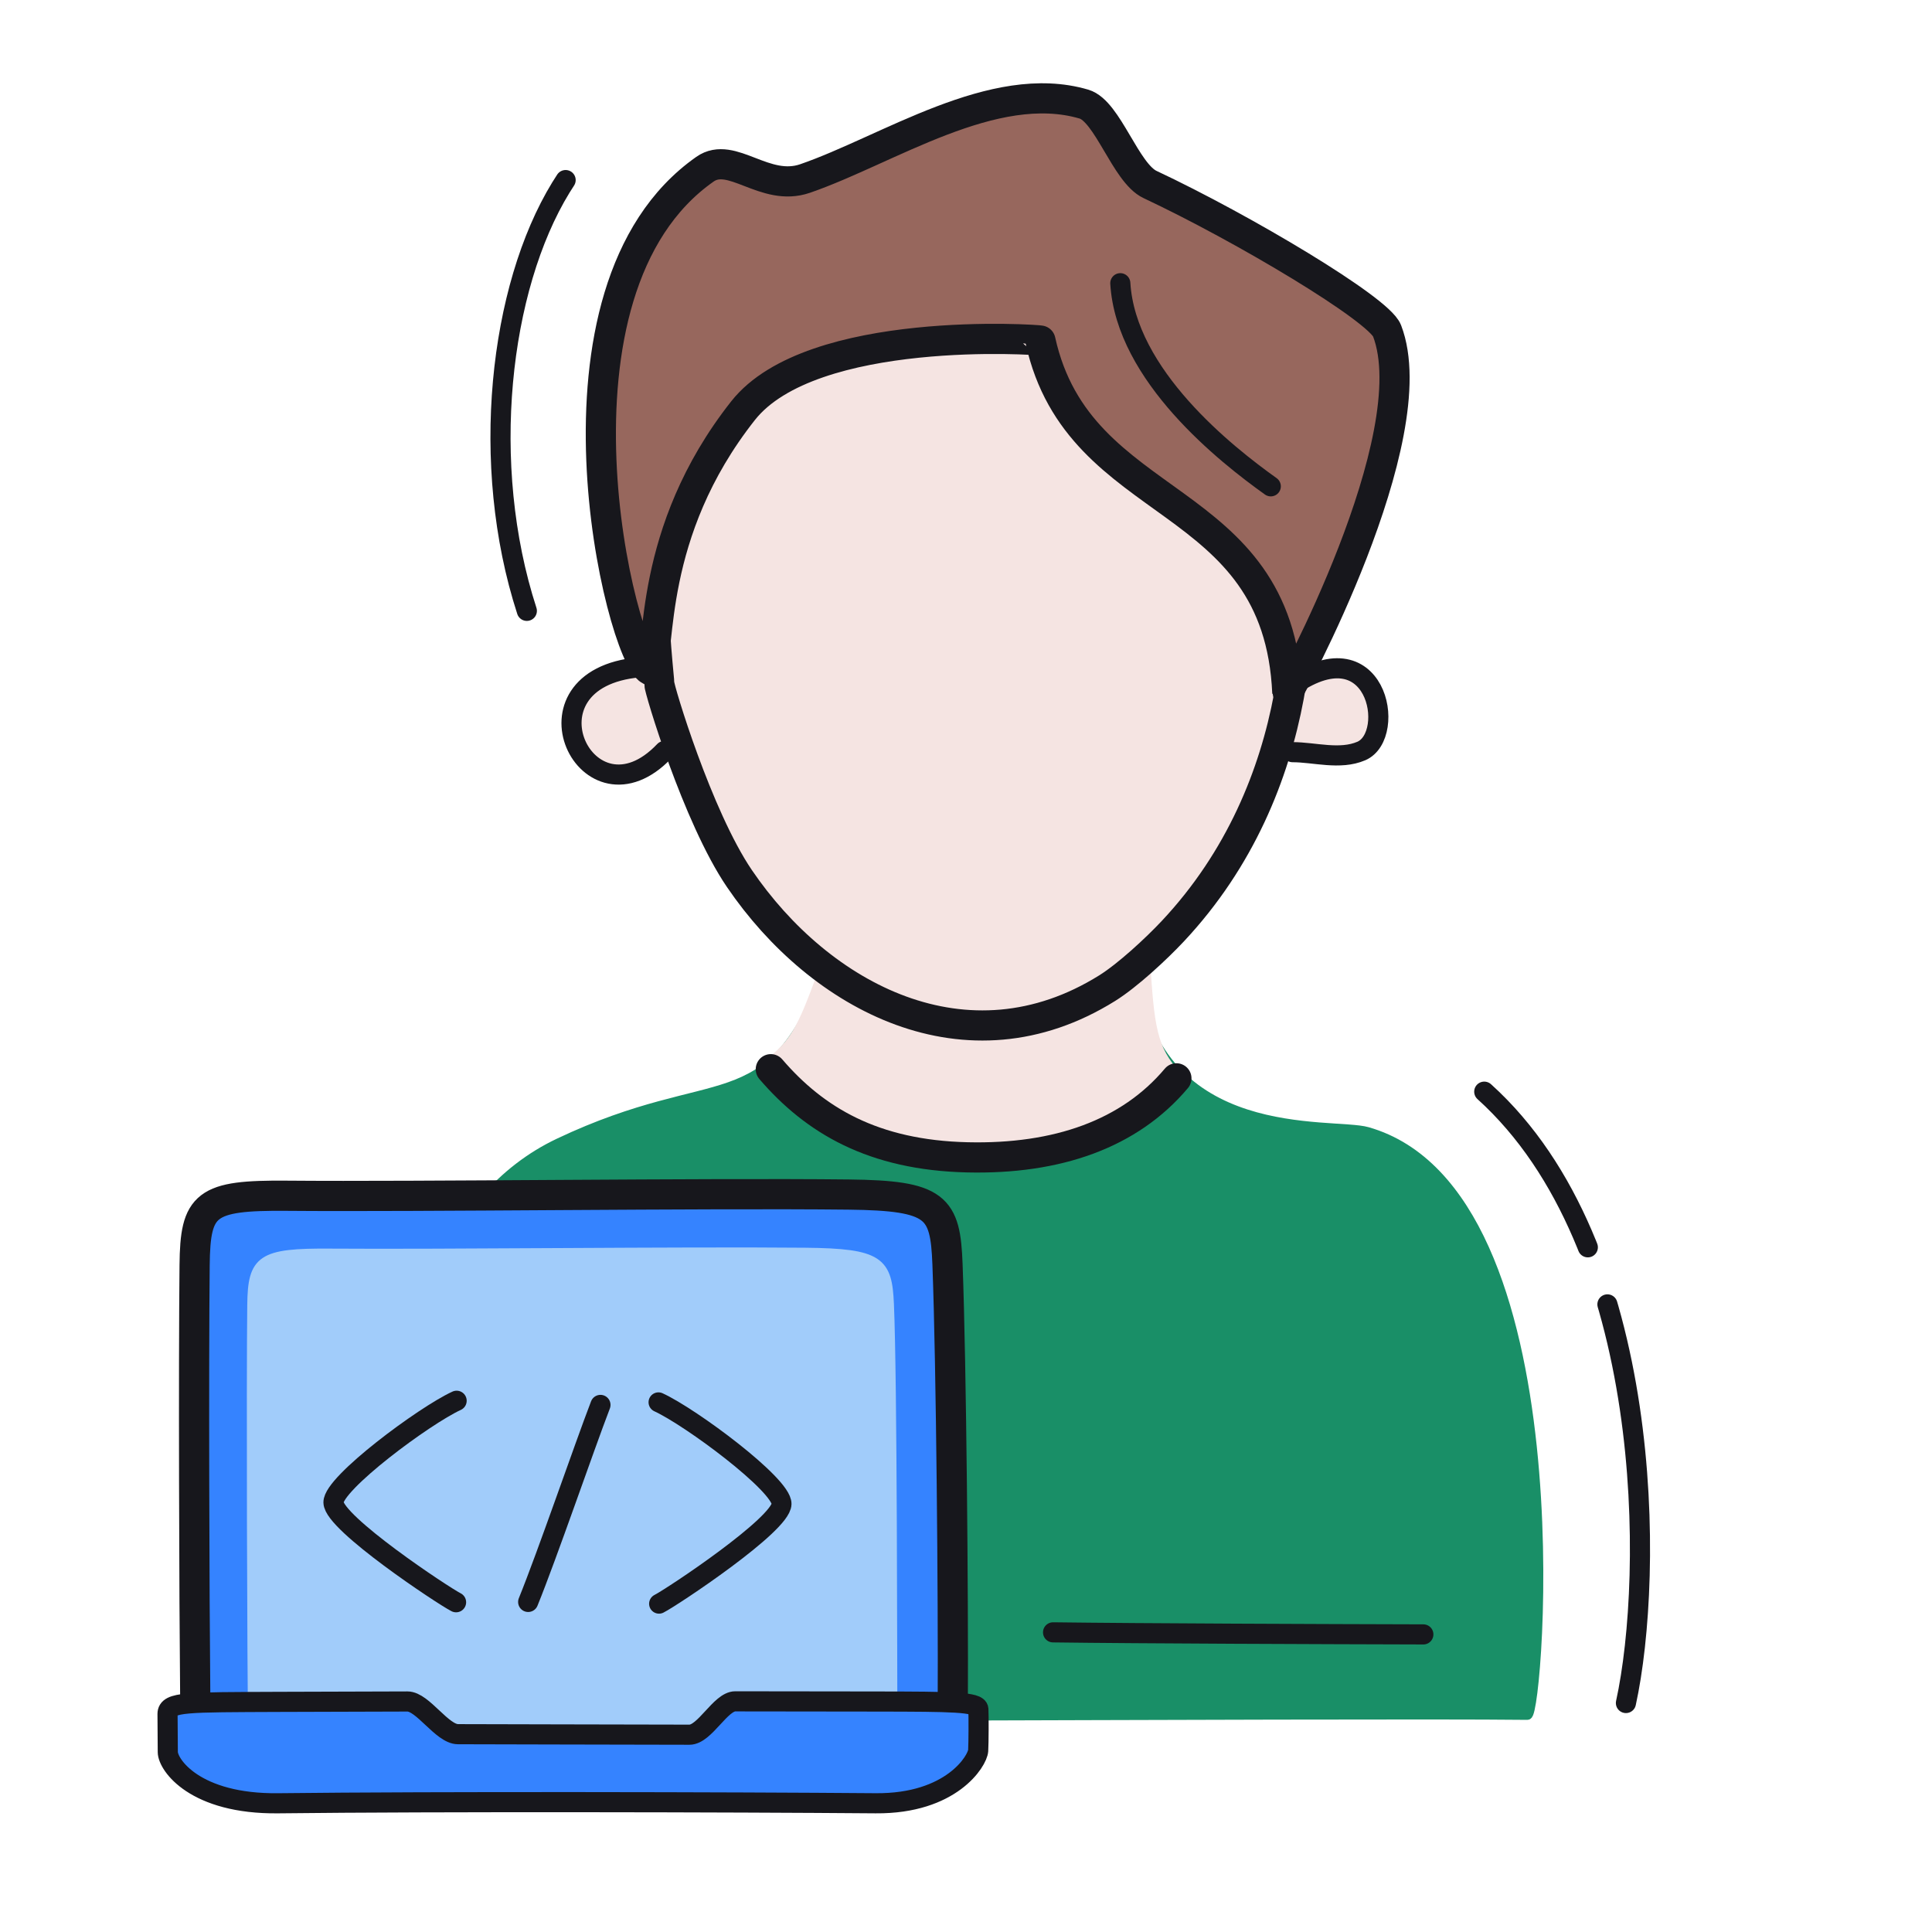<svg xmlns="http://www.w3.org/2000/svg" width="192" height="192" style="width:100%;height:100%;transform:translate3d(0,0,0);content-visibility:visible" viewBox="0 0 192 192"><defs><clipPath id="a"><path d="M0 0h192v192H0z"/></clipPath><clipPath id="c"><path d="M0 0h192v192H0z"/></clipPath><clipPath id="b"><path d="M0 0h192v192H0z"/></clipPath></defs><g clip-path="url(#a)"><g clip-path="url(#b)" style="display:block"><g style="display:block"><path fill="none" stroke="#198F67" stroke-linecap="round" stroke-linejoin="round" d="M112.641 96.839c2.317 17.173 19.74 14.661 23.24 15.663 21.288 6.098 16.985 57.928 15.902 57.916-18.089-.2-110.87.438-111.802-.034-.263-.134-7.533-45.819 15.575-56.771 15.851-7.513 20.548-1.822 26.562-16.71" class="quaternary"/><path fill="#198F67" d="M112.641 96.839c2.317 17.173 19.74 14.661 23.24 15.663 21.288 6.098 16.985 57.928 15.902 57.916-18.089-.2-110.87.438-111.802-.034-.263-.134-7.533-45.819 15.575-56.771 15.851-7.513 20.548-1.822 26.562-16.71" class="quaternary"/></g><g style="display:block"><path fill="#F5E4E2" d="M98.843 86.089c4.192-.359 8.783 1.912 15.017 10.296.391 6.366.816 8.296 3.543 11.048.215.217-8.277 8.568-21.466 7.144-11.579-1.25-20.152-8.399-19.629-8.79 2.744-2.054 3.461-3.685 5.32-8.685.22-.593 6.021-10.053 17.215-11.013" class="tertiary"/><path fill="none" stroke="#F5E4E2" d="M98.843 86.089c4.192-.359 8.783 1.912 15.017 10.296.391 6.366.816 8.296 3.543 11.048.215.217-8.277 8.568-21.466 7.144-11.579-1.25-20.152-8.399-19.629-8.79 2.744-2.054 3.461-3.685 5.32-8.685.22-.593 6.021-10.053 17.215-11.013z" class="tertiary"/></g><path fill="none" stroke="#17171C" stroke-linecap="round" stroke-linejoin="round" stroke-width="3" d="M20.153-3.478C15.492 2.062 8.312 4.581-.613 4.373c-9.362-.217-15.171-3.672-19.54-8.758" class="primary" style="display:block" transform="translate(96.756 110.642)"/><g style="display:block"><path fill="#F5E4E2" d="M66.04 74.63c-7.68 8.07-15.03-7.2-2.47-8.32m64.88 8.44c2.19 0 4.7.8 6.83-.12 3.62-1.55 1.54-12.66-7.22-6.23M67.74 40.17c7.44-11.91 21.93-13.9 29.66-14.02 24.7-.4 28.8 14.79 30.68 23.59 1.96 9.14 1.91 28.47-11.52 42.79-1.64 1.76-4.49 4.4-6.54 5.68-13.92 8.68-28.51.89-36.54-10.9-4.19-6.15-8-18.93-7.96-19.38.04-.51-2.52-20.17 2.22-27.76" class="tertiary"/><path fill="none" stroke="#17171C" stroke-linecap="round" stroke-linejoin="round" stroke-width="1.999" d="M66.036 74.632c-7.673 8.072-15.03-7.204-2.471-8.319m64.887 8.437c2.185 0 4.701.798 6.833-.115 3.618-1.551 1.538-12.663-7.225-6.239" class="primary"/><path fill="none" stroke="#17171C" stroke-linecap="round" stroke-linejoin="round" stroke-width="2.996" d="M67.741 40.167c7.441-11.903 21.932-13.897 29.66-14.022 24.698-.4 28.802 14.793 30.683 23.59 1.956 9.143 1.901 28.476-11.522 42.796-1.647 1.758-4.493 4.4-6.538 5.675-13.928 8.682-28.516.897-36.54-10.893-4.19-6.157-8.005-18.933-7.967-19.379.044-.514-2.52-20.177 2.224-27.767" class="primary"/></g><g style="display:block"><path fill="#97675D" d="M73.844 40.813c-9.621 12.187-8.09 23.92-9.252 25.782-2.906-1.452-11.794-37.67 5.465-49.779 2.67-1.875 5.934 2.31 9.95.924 8.224-2.836 18.738-10.032 27.713-7.394 2.361.694 4.136 6.846 6.568 7.989 9.282 4.361 22.73 12.391 23.554 14.531 4.079 10.612-9.9 36.198-9.908 36.006-.898-20.384-20.688-17.598-24.538-35.027-.017-.081-22.735-1.669-29.552 6.968" class="senary"/><path fill="none" stroke="#17171C" stroke-linecap="round" stroke-linejoin="round" stroke-width="2.998" d="M73.844 40.813c-9.621 12.187-8.09 23.92-9.252 25.782-2.906-1.452-11.794-37.67 5.465-49.779 2.67-1.875 5.934 2.31 9.95.924 8.224-2.836 18.738-10.032 27.713-7.394 2.361.694 4.136 6.846 6.568 7.989 9.282 4.361 22.73 12.391 23.554 14.531 4.079 10.612-9.9 36.198-9.908 36.006-.898-20.384-20.688-17.598-24.538-35.027-.017-.081-22.735-1.669-29.552 6.968" class="primary"/><path fill="none" stroke="#17171C" stroke-linecap="round" stroke-linejoin="round" stroke-width="1.999" d="M126.289 48.331c-4.416-3.149-14.404-11.01-14.954-20.186" class="primary"/></g><path fill="none" stroke="#17171C" stroke-dasharray="49 6" stroke-dashoffset="-46" stroke-linecap="round" stroke-linejoin="round" stroke-width="2" d="M.417 19.803c2.778-12.681 2.916-45.421-14.08-60.755" class="primary" style="display:block" transform="translate(161.166 149.441)"/><path fill="none" stroke="#17171C" stroke-linecap="round" stroke-linejoin="round" stroke-width="2" d="M-.621 21.163C-5.345 6.601-3.353-10.918 2.766-20.913q.225-.368.467-.734" class="primary" style="display:block" transform="translate(52.978 39.543)"/><path fill="none" stroke="#17171C" stroke-linecap="round" stroke-linejoin="round" stroke-width="2" d="M18.399.102C8.553.076-9.638.013-18.399-.102" class="primary" style="display:block" transform="translate(123.051 162.323)"/><g style="display:block"><path fill="#3583FF" d="M19.403 168.746c-.102-10.049-.168-33.008-.063-43.02.064-6.088 1.051-6.964 9.17-6.894 13.243.115 41.221-.277 55.826-.118 8.75.095 9.607 1.239 9.824 6.906.391 10.254.577 33.539.527 43.532" class="secondary"/><path fill="#3583FF" d="M19.403 168.746c-.102-10.049-.168-33.008-.063-43.02.064-6.088 1.051-6.964 9.17-6.894 13.243.115 41.221-.277 55.826-.118 8.75.095 9.607 1.239 9.824 6.906.391 10.254.577 33.539.527 43.532" class="secondary"/><path fill="none" stroke="#17171C" stroke-linecap="round" stroke-linejoin="round" stroke-width="3" d="M19.403 168.746c-.102-10.049-.168-33.008-.063-43.02.064-6.088 1.051-6.964 9.17-6.894 13.243.115 41.221-.277 55.826-.118 8.75.095 9.607 1.239 9.824 6.906.391 10.254.577 33.539.527 43.532" class="primary"/><path fill="#A1CCFA" d="M25.175 173.121c-.128-7.508-.192-36.064-.103-43.45.054-4.491.889-5.138 7.754-5.086 11.197.085 34.854-.204 47.203-.087 7.399.07 8.125.915 8.308 5.095.331 7.565.321 36.024.345 43.612" class="quinary"/><path fill="none" stroke="#A1CCFA" stroke-linecap="round" stroke-linejoin="round" d="M25.175 173.121c-.128-7.508-.192-36.064-.103-43.45.054-4.491.889-5.138 7.754-5.086 11.197.085 34.854-.204 47.203-.087 7.399.07 8.125.915 8.308 5.095.331 7.565.321 36.024.345 43.612" class="quinary"/><path fill="#3583FF" d="M97.211 173.968c-.062 1.021-2.65 5.3-10.179 5.239-14.163-.115-43.766-.18-59.385.001-8.291.096-10.964-3.829-10.972-5.085-.006-.895-.028-3.299-.026-3.793.006-1.226 1.954-1.157 10.972-1.199 3.677-.017 8.085-.03 12.873-.039 1.523-.003 3.435 3.252 5.024 3.25 1.602-.002 17.004.049 22.999.051 1.526.001 3.085-3.316 4.551-3.315 5.367.004 10.265.01 14.203.018 7.224.014 9.916.025 9.958.76.036.627.027 3.371-.018 4.112" class="secondary"/><path fill="#3583FF" d="M97.211 173.968c-.062 1.021-2.65 5.3-10.179 5.239-14.163-.115-43.766-.18-59.385.001-8.291.096-10.964-3.829-10.972-5.085-.006-.895-.028-3.299-.026-3.793.006-1.226 1.954-1.157 10.972-1.199 3.677-.017 8.085-.03 12.873-.039 1.523-.003 3.435 3.252 5.024 3.25 1.602-.002 17.004.049 22.999.051 1.526.001 3.085-3.316 4.551-3.315 5.367.004 10.265.01 14.203.018 7.224.014 9.916.025 9.958.76.036.627.027 3.371-.018 4.112" class="secondary"/><path fill="none" stroke="#17171C" stroke-linecap="round" stroke-linejoin="round" stroke-width="2" d="M97.211 173.968c-.062 1.021-2.65 5.3-10.179 5.239-14.163-.115-43.766-.18-59.385.001-8.291.096-10.964-3.829-10.972-5.085-.006-.895-.028-3.299-.026-3.793.006-1.226 1.954-1.157 10.972-1.199 3.677-.017 8.085-.03 12.873-.039 1.523-.003 3.435 3.252 5.024 3.25 1.602-.002 17.004.049 22.999.051 1.526.001 3.085-3.316 4.551-3.315 5.367.004 10.265.01 14.203.018 7.224.014 9.916.025 9.958.76.036.627.027 3.371-.018 4.112m-51.832-34.762c-3.237 1.488-12.273 8.206-12.238 10.106.039 2.06 10.869 9.251 12.183 9.918" class="primary"/><path fill="none" stroke="#17171C" stroke-linecap="round" stroke-linejoin="round" stroke-width="1.969" d="M65.437 139.355c3.237 1.488 12.273 8.206 12.238 10.106-.039 2.06-10.869 9.251-12.183 9.918" class="primary"/><path fill="none" stroke="#17171C" stroke-linecap="round" stroke-linejoin="round" stroke-width="1.999" d="M52.489 159.199c1.916-4.715 5.54-15.302 7.184-19.58" class="primary"/></g></g><g clip-path="url(#c)" style="display:none"><g style="display:none"><path fill="none" class="quaternary"/><path class="quaternary"/></g><g style="display:none"><path class="tertiary"/><path fill="none" class="tertiary"/></g><path fill="none" class="primary" style="display:none"/><g style="display:none"><path class="tertiary"/><path fill="none" class="primary"/><path fill="none" class="primary"/><path fill="none" class="primary"/></g><g style="display:none"><path class="senary"/><path fill="none" class="primary"/><path fill="none" class="primary"/></g><path fill="none" class="primary" style="display:none"/><path fill="none" class="primary" style="display:none"/><path fill="none" class="primary" style="display:none"/><g style="display:none"><path class="secondary"/><path class="secondary"/><path fill="none" class="primary"/><path class="primary"/><path fill="none" class="quinary"/><path class="quinary"/><path class="secondary"/><path class="secondary"/><path fill="none" class="primary"/><path fill="none" class="primary"/><path fill="none" class="primary"/><path fill="none" class="primary"/></g></g></g></svg>